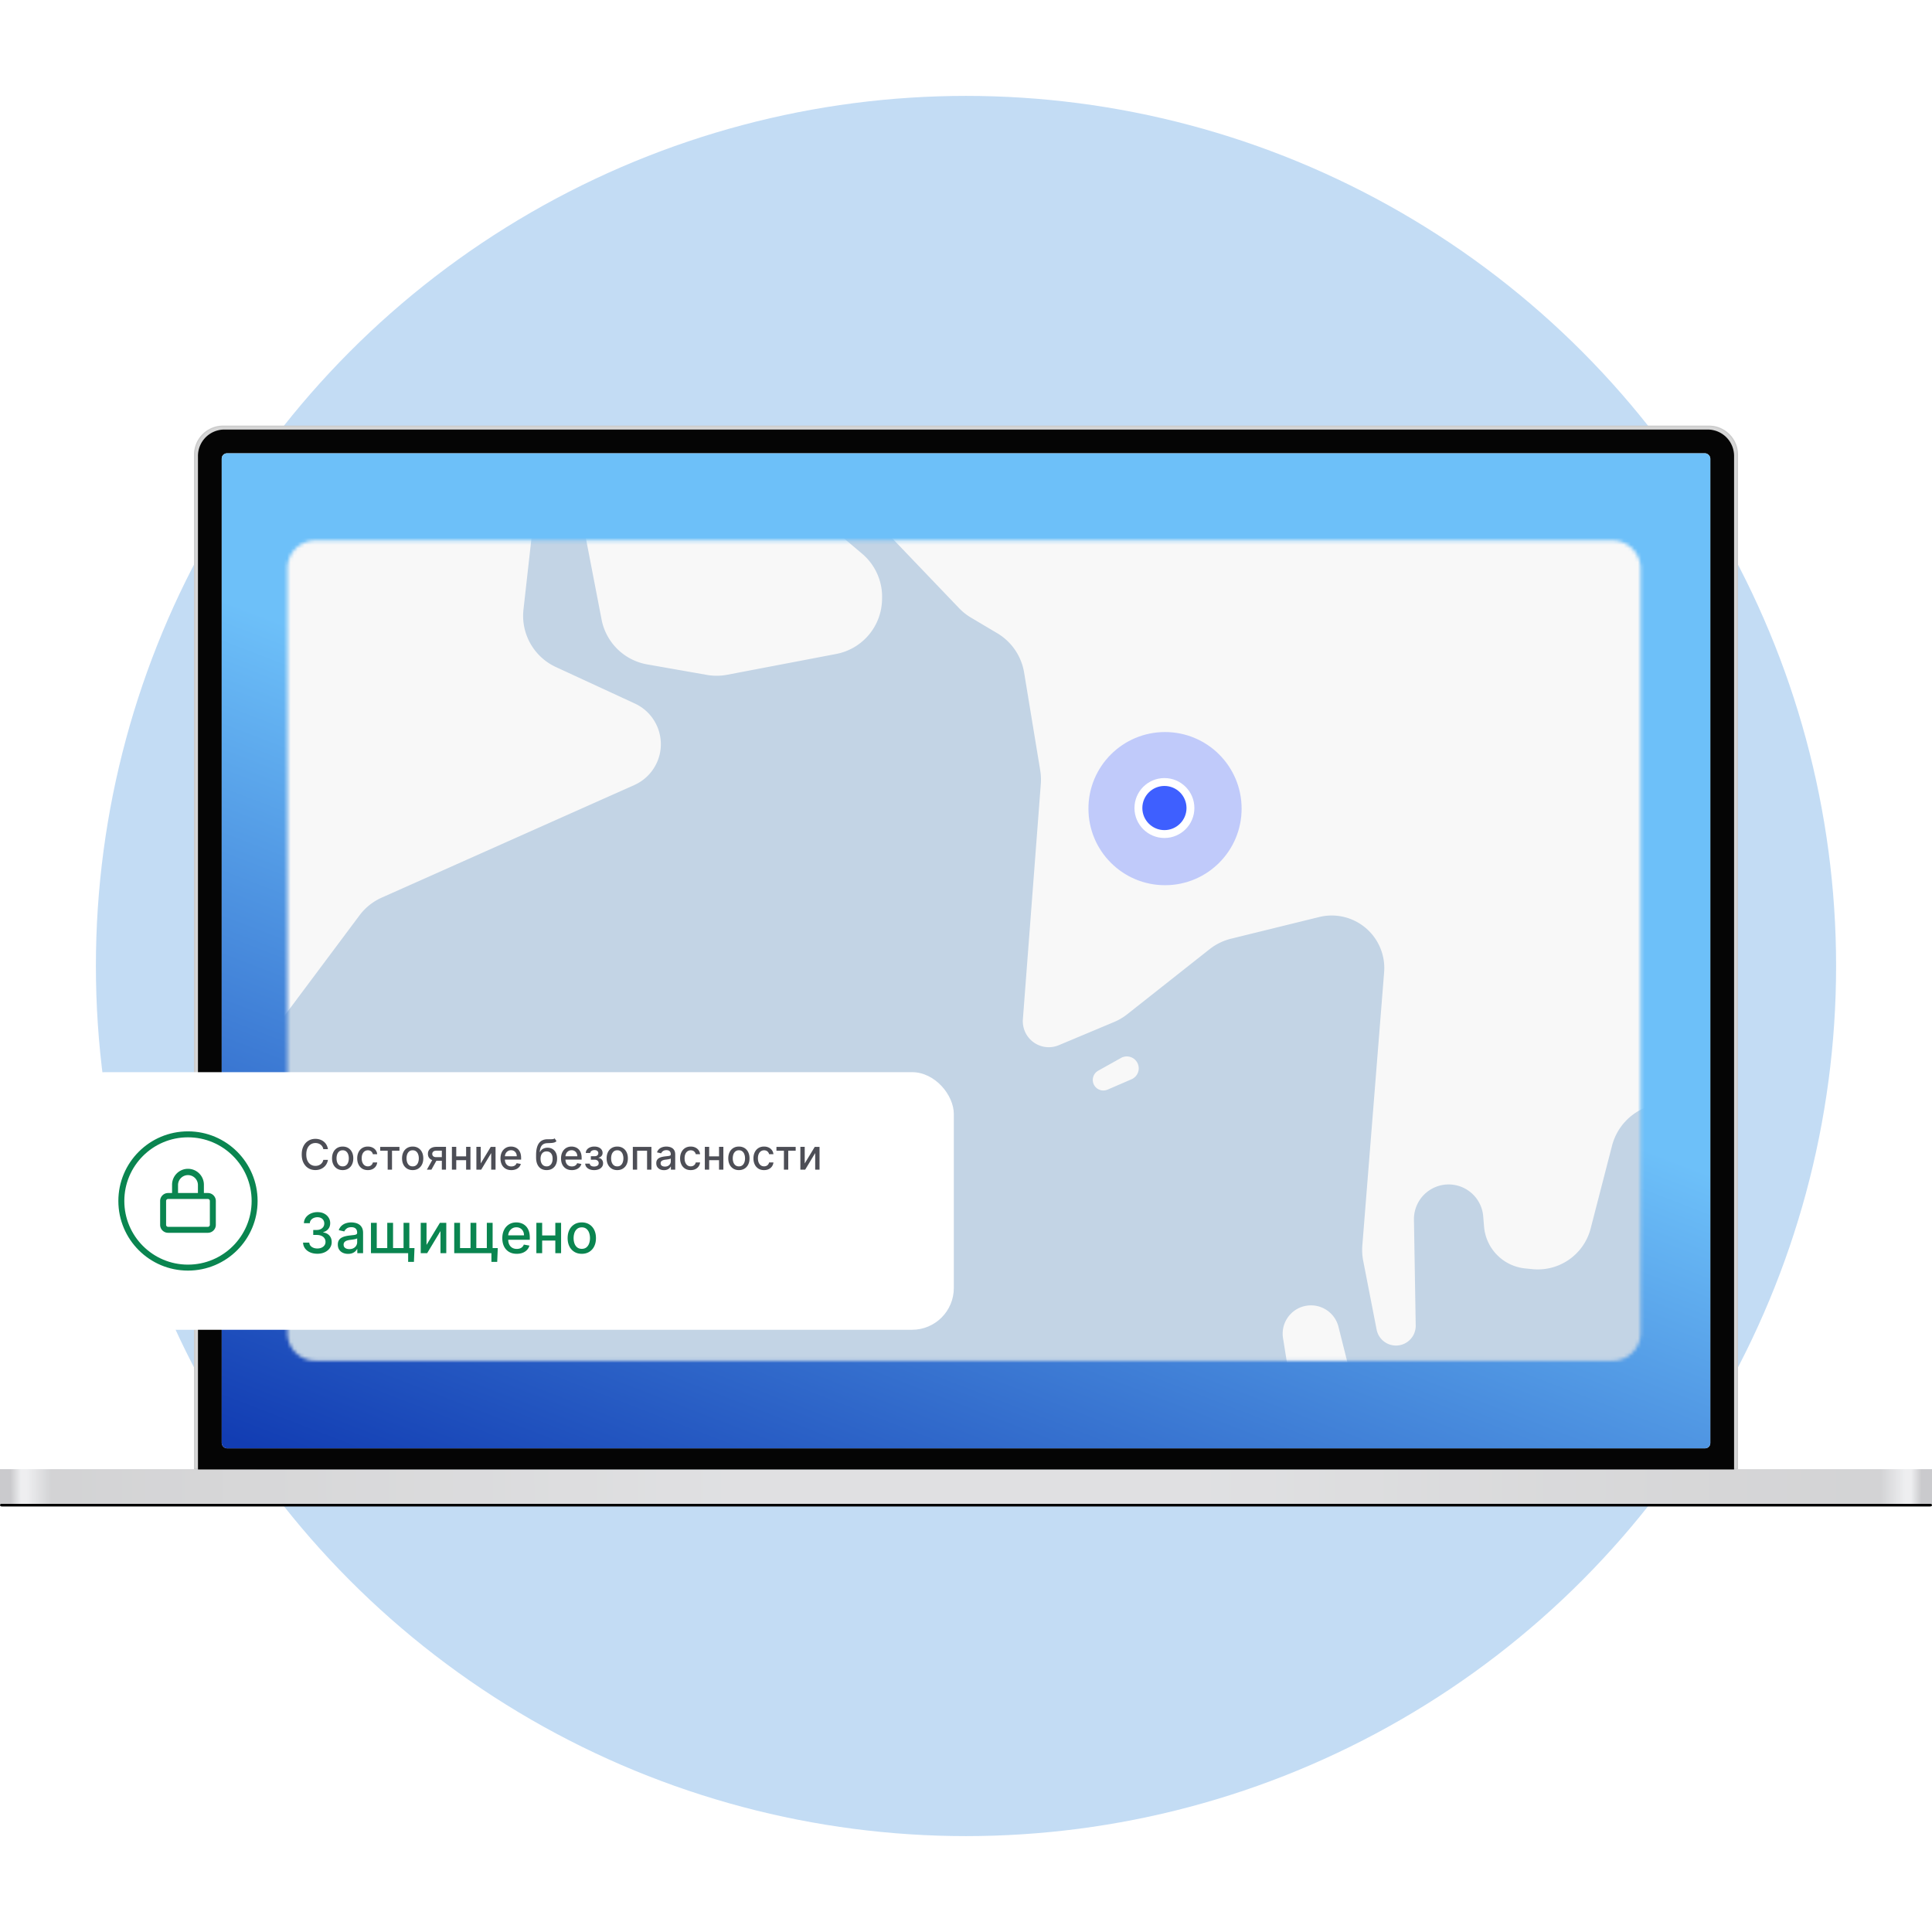 <svg xmlns="http://www.w3.org/2000/svg" width="555" height="555" fill="none" viewBox="0 0 555 555">
  <g clip-path="url(#a)">
    <circle cx="277.499" cy="277.5" r="249.952" fill="#C3DCF4"/>
    <g filter="url(#b)">
      <rect width="555.002" height=".758" y="431.983" fill="#000" rx=".379"/>
    </g>
    <g filter="url(#c)">
      <rect width="554.244" height=".379" x=".383" y="432.361" fill="#000" fill-opacity=".6" rx=".19"/>
    </g>
    <path fill="url(#d)" d="M0 422.126h555.002v9.857H0z"/>
    <path fill="#fff" fill-opacity=".6" d="M0 422.126h555.002v9.857H0z"/>
    <path fill="#D6D6D6" stroke="#CCC" stroke-width=".379" d="M55.92 130.6a8.15 8.15 0 0 1 8.15-8.151h426.867a8.151 8.151 0 0 1 8.151 8.151v291.338H55.92V130.6Z"/>
    <g filter="url(#e)">
      <path fill="#050505" d="M56.871 130.979a7.582 7.582 0 0 1 7.582-7.582h426.108a7.582 7.582 0 0 1 7.582 7.582v291.149H56.871V130.979Z"/>
    </g>
    <g clip-path="url(#f)">
      <path fill="#F6F6F6" d="M63.691 130.221h427.624v285.841H63.691z"/>
      <rect width="468.907" height="313.436" x="42.766" y="116.775" fill="url(#g)" rx="1.294"/>
    </g>
    <mask id="h" width="390" height="236" x="82" y="155" maskUnits="userSpaceOnUse" style="mask-type:alpha">
      <path fill="#BDCEDF" d="M82.574 163.277a7.987 7.987 0 0 1 7.987-7.987h372.723a7.987 7.987 0 0 1 7.987 7.987v219.64a7.987 7.987 0 0 1-7.987 7.987H90.561a7.987 7.987 0 0 1-7.987-7.987v-219.64Z"/>
    </mask>
    <g mask="url(#h)">
      <path fill="#C3D4E5" d="M-33.996-258.999h1400v984.51h-1400z"/>
      <path fill="#F8F8F8" d="m-463.579-607.82 12.175-40.662a16.21 16.21 0 0 1 9.959-10.572l65.227-23.852a16.163 16.163 0 0 0 2.106-.946l52.671-28.308c9.411-5.057 21.054.215 23.461 10.624l20.264 87.625a16.205 16.205 0 0 0 8.829 10.984l25.986 12.357a16.201 16.201 0 0 1 6.087 5.021l19.359 26.27c3.748 5.086 10.848 6.295 16.069 2.737a11.744 11.744 0 0 0 4.345-13.925l-.568-1.476c-2.935-7.621 1.385-16.104 9.274-18.213l7.389-1.975c7.981-2.134 16.29 2.077 19.287 9.776l9.332 23.966a16.202 16.202 0 0 0 3.451 5.385l7.163 7.407c5.84 6.04 6.096 15.541.59 21.887l-13.372 15.409c-6.138 7.074-5.019 17.863 2.44 23.528l31.633 24.021c6.562 4.983 8.34 14.097 4.133 21.182l-.825 1.389a16.205 16.205 0 0 1-13.35 7.92l-88.146 3.179c-10.766.388-18.163 10.977-14.824 21.219l17.604 53.986c3.957 12.135 19.739 15.145 27.884 5.319l18.619-22.462a16.207 16.207 0 0 1 15.397-5.598l12.486 2.288a16.206 16.206 0 0 1 13.284 16.153l-1.265 96.292c-.123 9.359-8.126 16.669-17.458 15.945l-83.691-6.492a16.203 16.203 0 0 0-12.351 4.347l-17.622 16.56a16.208 16.208 0 0 1-11.943 4.374l-27.302-1.425a16.204 16.204 0 0 0-12.369 4.791l-9.501 9.61c-10.573 10.695-28.746 2.472-27.691-12.53l.498-7.075a16.206 16.206 0 0 0-11.517-16.662l-35.91-10.753c-8.62-2.581-17.692 2.354-20.208 10.994l-7.515 25.807c-2.548 8.75 2.617 17.88 11.43 20.202l12.262 3.231c7.364 1.94 10.366 10.763 5.713 16.792a10.64 10.64 0 0 0 1.161 14.279l1.601 1.495a13.05 13.05 0 0 1 3.401 13.87l-1.891 5.371a16.204 16.204 0 0 0 1.729 14.26l10.285 15.707a16.207 16.207 0 0 0 8.733 6.592l46.507 14.506a16.204 16.204 0 0 1 10.009 8.945l40.073 91.1c.355.808.776 1.586 1.258 2.325l38.587 59.194a16.206 16.206 0 0 1-2.939 21.077l-38.628 33.604a16.207 16.207 0 0 1-7.348 3.641l-59.08 12.244a16.205 16.205 0 0 0-6.679 3.091l-28.488 22.222a16.19 16.19 0 0 1-5.044 2.662l-87.301 27.843a16.205 16.205 0 0 0-10.987 12.364l-11.58 59.915c-1.457 7.537-8.914 12.33-16.376 10.525a13.457 13.457 0 0 1-10.261-13.965l4.746-71.86a16.207 16.207 0 0 1 3.082-8.489l82.567-113.08a16.206 16.206 0 0 0 2.919-12.08l-17.468-110.772a16.206 16.206 0 0 1 11.035-17.948l23.686-7.637c9.07-2.924 13.671-13.006 9.937-21.774l-18.342-43.067a16.188 16.188 0 0 0-1.825-3.21l-42.352-57.964a16.206 16.206 0 0 1-3.109-10.157l3.178-86.346c.214-5.821-7.749-7.687-10.143-2.376-2.526 5.604-10.966 3.149-10.092-2.936l8.7-60.529a13.948 13.948 0 0 1 3.546-7.464l47.935-52.048a16.197 16.197 0 0 0 2.988-4.625l19.479-45.707a16.196 16.196 0 0 0 1.297-6.355l-.009-82.464c-.001-9.074-7.451-16.379-16.523-16.201l-65.916 1.29a7.6 7.6 0 0 1-7.671-6.512 7.6 7.6 0 0 1 6.668-8.639l5.226-.591a12.701 12.701 0 0 0 10.74-8.977Z"/>
      <path fill="#F8F8F8" d="m-307.326-138.602-38.448-42.987a6.836 6.836 0 1 0-10.164 9.143l38.689 42.77a6.673 6.673 0 0 0 9.923-8.926Zm222.754-291.606-14.897-28.444c-6.099-11.645 3.473-25.323 16.503-23.582l17.443 2.332a16.205 16.205 0 0 1 13.507 11.87l14.674 54.783c1.04 3.883.6 8.013-1.233 11.589l-23.737 46.285c-4.264 8.316-14.66 11.311-22.695 6.539l-16.617-9.869c-7.981-4.74-10.358-15.203-5.207-22.926l21.385-32.066a16.207 16.207 0 0 0 .874-16.511Zm-15.262-69.553 3.227-2.815c6.203-5.412 6.32-15.014.252-20.576-5.592-5.126-14.272-4.779-19.437.778l-2.915 3.136c-5.28 5.68-4.739 14.62 1.187 19.622a13.579 13.579 0 0 0 17.686-.145Zm15.091-79.238.368-.843c2.995-6.86.9-14.879-5.066-19.4l-5.678-4.301a16.2 16.2 0 0 0-11.947-3.144l-3.165.426c-8.864 1.192-15.087 9.34-13.903 18.206l.998 7.47c1.373 10.284 11.922 16.646 21.659 13.064l7.477-2.751a16.209 16.209 0 0 0 9.257-8.727Zm31.54 17.045-.301-15.079c-.095-4.736 4.21-8.348 8.858-7.431a7.424 7.424 0 0 1 5.79 5.589l3.442 14.684c1.331 5.679-3 11.108-8.834 11.071a9.014 9.014 0 0 1-8.955-8.834Zm130.11 44.326-121.534 21.297a16.206 16.206 0 0 1-16.808-7.818l-8.141-14.005a11.265 11.265 0 0 1 15.49-15.345l2.658 1.579a14.356 14.356 0 0 0 8.135 1.99l12.635-.709a16.207 16.207 0 0 0 15.026-13.224l2.641-14.233a16.206 16.206 0 0 1 14.453-13.182l30.21-2.774a16.211 16.211 0 0 1 9.758 2.204l40.955 24.324c12.93 7.679 9.335 27.3-5.478 29.896Zm-44.043 90.671-13.247-41.167c-3.238-10.062 3.869-20.481 14.419-21.138l78.102-4.87a16.209 16.209 0 0 1 8.184 1.644l66.19 32.688a16.207 16.207 0 0 1 8.392 19.037l-6.839 23.625a16.21 16.21 0 0 1-5.438 8.143l-43.508 34.84a16.185 16.185 0 0 0-3.353 3.659L100.693-317.9a16.202 16.202 0 0 1-11.29 7.066L-23.47-295.415c-9.475 1.294-18.005-5.856-18.386-15.412l-.571-14.337a16.209 16.209 0 0 1 2.259-8.921l18.997-31.986a16.193 16.193 0 0 1 3.332-3.982l45.878-39.683a16.206 16.206 0 0 0 4.825-17.221Zm45.799 169.623-13.619-6.499a11.206 11.206 0 0 1-5.985-13.06c2.128-7.809 11.58-10.855 17.868-5.757l3.376 2.737c.528.428 1.088.818 1.673 1.165l6.168 3.664c6.437 3.823 6.6 13.084.302 17.132a10.072 10.072 0 0 1-9.783.618Zm23.198 223.456-3.859-21.204A16.206 16.206 0 0 0 82.9-68.365l-10.325-.536a9.221 9.221 0 0 0-9.665 8.419 9.22 9.22 0 0 1-9.362 8.43l-29.208-.553a16.206 16.206 0 0 1-14.114-8.811l-2.29-4.47a16.206 16.206 0 0 1-.44-13.854l2.887-6.642a16.206 16.206 0 0 1 11.219-9.329l4.132-.953a16.205 16.205 0 0 1 7.713.105l11.468 2.975c6.924 1.797 13.922-2.648 15.24-9.68a12.35 12.35 0 0 1 10.574-9.976l42.294-5.403a16.01 16.01 0 0 0 11.738-7.706l3.558-5.991a5.497 5.497 0 0 1 10.081 1.561l2.221 9.543a16.202 16.202 0 0 0 3.878 7.321l8.702 9.424a16.206 16.206 0 0 0 9.95 5.093l10.254 1.247a16.21 16.21 0 0 0 13.395-4.606l4.055-4.04a16.198 16.198 0 0 1 11.12-4.722l9-.177a6.409 6.409 0 0 0 5.952-8.448l-4.169-12.427a9.75 9.75 0 0 1 1.661-9.231c4.086-5.054 2.176-12.616-3.82-15.122a9.746 9.746 0 0 0-11.661 3.289l-20.324 28.161a13.934 13.934 0 0 1-17.658 4.244l-.58-.298a12.952 12.952 0 0 1-7.003-12.532l.415-5.32a7.554 7.554 0 0 0-6.853-8.11 7.554 7.554 0 0 1-6.797-6.429l-1.19-8.132a16.205 16.205 0 0 1 7.812-16.312l67.771-39.905a16.208 16.208 0 0 1 7.188-2.208l35.508-2.272a16.21 16.21 0 0 1 15.009 7.966l28.284 48.158a7.617 7.617 0 0 1-8.203 11.298l-15.955-3.506c-4.558-1.002-8.853 2.522-8.762 7.188a7.216 7.216 0 0 0 5.699 6.913l16.543 3.554a13.32 13.32 0 0 0 14.25-6.222 13.326 13.326 0 0 1 6.701-5.642l6.081-2.321a16.203 16.203 0 0 1 12.303.304l34.9 15.343a16.211 16.211 0 0 0 9.624 1.071l10.826-2.111a16.206 16.206 0 0 0 12.746-12.516l1.719-8.037a12.729 12.729 0 0 1 21.652-6.13l9.732 10.188a16.205 16.205 0 0 0 19.678 2.923l78.806-44.435a16.206 16.206 0 0 1 12.818-1.344l20.317 6.384a16.208 16.208 0 0 1 9.275 7.531l15.59 27.788a16.201 16.201 0 0 1 1.716 11.309l-1.529 7.172c-1.937 9.088 4.148 17.941 13.327 19.388l28.716 4.526a16.205 16.205 0 0 1 11.157 7.32l14.066 22.148a16.207 16.207 0 0 0 15.727 7.388l42.868-5.457c4.72-.601 9.466.903 12.978 4.112l59.513 54.384a16.206 16.206 0 0 0 11.958 4.21l31.165-1.977a16.204 16.204 0 0 1 12.498 4.727l17.277 17.317A16.209 16.209 0 0 0 861.943.91l29.52 16.279c11.3 6.231 11.139 22.528-.283 28.534l-13.973 7.349a16.204 16.204 0 0 0-8.543 16.315l1.192 9.728a16.206 16.206 0 0 1-5.201 13.98l-17.55 15.908a16.207 16.207 0 0 1-12.918 4.07l-24.026-3.038c-8.285-1.048-16.01 4.371-17.843 12.518l-14.802 65.753a12.047 12.047 0 0 1-12.359 9.386 12.046 12.046 0 0 1-11.44-11.944l-.222-30.521a16.206 16.206 0 0 1 5.246-12.056l10.645-9.772a15.84 15.84 0 0 0 3.245-19.161 15.84 15.84 0 0 0-17.094-8.037l-13.346 2.695a16.21 16.21 0 0 1-14.004-3.8l-5.046-4.508a16.208 16.208 0 0 0-16.615-3.04l-25.549 9.828c-7.991 3.074-12.212 11.833-9.638 19.998l10.237 32.475c.836 2.656.975 5.482.403 8.206l-5.501 26.164a16.203 16.203 0 0 1-4.686 8.404l-19.141 18.219a16.193 16.193 0 0 1-6.161 3.672l-26.663 8.672a6.832 6.832 0 0 1-4.07.048 6.827 6.827 0 0 0-8.64 5.135l-4.765 22.657a8.445 8.445 0 0 1-16.703-2.03l.505-14.542a15.708 15.708 0 0 0-12.194-15.855c-9.285-2.124-18.309 4.44-19.147 13.928L551.855 276a16.182 16.182 0 0 1-.773 3.713l-9.424 28.179a16.208 16.208 0 0 1-12.524 10.815l-19.033 3.394a16.207 16.207 0 0 1-6.238-.107l-21.7-4.646c-8.494-1.819-16.911 3.383-19.083 11.794l-6.14 23.77a15.67 15.67 0 0 1-16.749 11.672l-2.074-.209a13.166 13.166 0 0 1-11.796-12.017l-.246-2.984a9.966 9.966 0 0 0-19.895.985l.507 30.414a5.668 5.668 0 0 1-11.23 1.179l-3.854-19.772a16.195 16.195 0 0 1-.249-4.389l6.26-78.492a15.102 15.102 0 0 0-18.661-15.866l-25.307 6.224a16.212 16.212 0 0 0-6.175 3.019l-23.661 18.69a16.19 16.19 0 0 1-3.779 2.228l-15.866 6.653a7.46 7.46 0 0 1-10.324-7.447l5.15-67.616a16.216 16.216 0 0 0-.168-3.862l-4.626-28.112a16.208 16.208 0 0 0-7.715-11.303l-7.55-4.484a16.242 16.242 0 0 1-3.433-2.729l-33.891-35.414c-3.696-3.863-10.188-.865-9.646 4.453a5.617 5.617 0 0 0 1.962 3.719l13.732 11.609a16.206 16.206 0 0 1 5.736 12.871l-.016.507a16.205 16.205 0 0 1-13.161 15.424l-31.303 5.972a16.207 16.207 0 0 1-5.843.042l-17.149-3.015a16.205 16.205 0 0 1-13.106-12.889l-9.15-47.395a4.218 4.218 0 0 0-8.33.329l-4.958 44.192a16.206 16.206 0 0 0 9.307 16.518l22.689 10.484c6.922 3.198 9.556 11.683 5.663 18.239a12.87 12.87 0 0 1-5.822 5.18l-72.556 32.336a16.199 16.199 0 0 0-6.384 5.101l-48.35 64.696a16.205 16.205 0 0 1-8.587 5.897l-90.128 25.392a16.205 16.205 0 0 1-12.67-1.665l-14.346-8.52a16.205 16.205 0 0 1-7.901-14.912l3.854-63.701a16.201 16.201 0 0 1 2.242-7.296l46.66-78.566a16.205 16.205 0 0 0 1.865-4.663l6.31-27.6c.951-4.156.225-8.52-2.02-12.145l-10.093-16.296a16.206 16.206 0 0 0-5.03-5.109L-96.957 78.69a16.204 16.204 0 0 1-7.184-16.611l7.95-42.655a16.206 16.206 0 0 1 5.74-9.633l61.337-49.599a16.205 16.205 0 0 1 10.758-3.595l50.716 1.777c1.906.067 3.786.47 5.552 1.19L74.46-25.534a16.206 16.206 0 0 1 9.95 12.907l2.904 22.214a16.205 16.205 0 0 0 7.793 11.834l24.214 14.38c.745.443 1.453.944 2.117 1.5l30.469 25.463a16.205 16.205 0 0 0 7.179 3.45l12.037 2.434c6.8 1.376 13.312-3.386 14.063-10.282a11.793 11.793 0 0 0-7.779-12.391l-12.516-4.443a14.644 14.644 0 0 1-9.553-16.177c1.367-8.316 9.453-13.765 17.674-11.911l17.547 3.958a16.2 16.2 0 0 1 6.374 3.01l10.699 8.308c6.843 5.315 16.656 4.307 22.276-2.288l.561-.66c5.65-6.63 5.048-16.54-1.362-22.437l-20.874-19.204c-8.375-7.705-21.876-4.604-26.049 5.984l-1.291 3.274a13.52 13.52 0 0 1-16.305 8.04 13.52 13.52 0 0 0-11.318 1.808l-7.867 5.339A10.877 10.877 0 0 1 128.47-1.463l4.268-44.475a6.361 6.361 0 0 0-4.535-6.71c-3.773-1.113-7.641 1.43-8.115 5.335l-.714 5.877a11.437 11.437 0 0 0-.058 2.125l1.463 22.005c.41 6.171-4.823 11.232-10.978 10.615-5.502-.551-9.513-5.464-8.952-10.966l1.19-11.677a16.25 16.25 0 0 0-.178-4.544Z"/>
      <path fill="#F8F8F8" d="m85.49-162.932.985-24.787a7.336 7.336 0 0 1 7.125-7.042c4.571-.129 8.145 3.911 7.46 8.432l-2.544 16.798a16.207 16.207 0 0 0 .491 7.052l2.119 7.117c3.499 11.748-6.808 22.978-18.813 20.496l-9.605-1.986a5.467 5.467 0 0 1-1.295-10.265l5.526-2.702a15.273 15.273 0 0 0 8.55-13.113Zm-23.191 3.351 7.545-1.132a7.308 7.308 0 0 0 6.153-8.239c-.61-4.361-4.91-7.196-9.159-6.038l-7.361 2.007a6.86 6.86 0 0 0 2.822 13.402Zm197.544-173.512.025-.817c.283-9.095 7.997-16.175 17.084-15.678l22.107 1.21a8.595 8.595 0 0 1 4.968 15.237l-15.701 12.828a16.204 16.204 0 0 1-8.094 3.511l-2.031.274c-9.923 1.334-18.669-6.558-18.358-16.565Zm154.051 104.434 6.429.186a6.072 6.072 0 1 0 .232-12.14l-11.646-.107a16.209 16.209 0 0 0-6.331 1.224l-21.134 8.721a16.206 16.206 0 0 0-7.752 6.705l-10.071 16.958a16.196 16.196 0 0 0-2.17 6.458l-1.521 13.48a7.255 7.255 0 0 0 14.275 2.462l3.132-13.425a16.205 16.205 0 0 1 5.47-8.82l22.91-18.897a12.293 12.293 0 0 1 8.177-2.805Zm94.886-14.322-11.365-19.029a5.871 5.871 0 0 1 8.931-7.41l16.603 14.685c4.294 3.798 4.171 10.538-.26 14.176-4.402 3.615-10.988 2.467-13.909-2.422Zm29.818 20.252-.174-3.344a8.081 8.081 0 0 0-15.491-2.783l-1.327 3.073c-2.502 5.794 1.68 12.273 7.99 12.379 5.135.086 9.269-4.196 9.002-9.325Zm150.285 402.06a3.827 3.827 0 0 1 7.519 1.245l-.798 11.013-2.487 15.875a5.625 5.625 0 0 1-2.06 3.534c-4.232 3.359-10.304-.602-8.936-5.829l6.762-25.838ZM661.751 288.18l4.46-30.043a6.59 6.59 0 0 1 7.479-5.552c4.814.71 8.71-3.864 7.244-8.504l-1.606-5.084a9.576 9.576 0 0 0-18.377.39l-8.241 30.543a16.207 16.207 0 0 1-14.463 11.94l-26.286 1.926a15.648 15.648 0 0 0-5.952 1.658l-6.828 3.471c-4.453 2.263-6.034 7.839-3.432 12.103a8.569 8.569 0 0 0 10.284 3.573l9.767-3.608a16.212 16.212 0 0 1 7.038-.941l21.46 1.891c8.543.753 16.194-5.28 17.453-13.763Zm-142.48 116.072-6.037-29.204a7.003 7.003 0 0 0-6.353-5.567c-4.129-.299-7.615 3.03-7.506 7.169l.675 25.758a16.19 16.19 0 0 1-.877 5.699l-3.321 9.65a8.83 8.83 0 0 0 15.941 7.383l5.542-9.332a16.202 16.202 0 0 0 1.936-11.556Zm-59.954 19.614-1.812-5.575a16.207 16.207 0 0 0-12.648-10.962l-3.792-.656a16.201 16.201 0 0 0-11.246 2.16l-5.323 3.269c-6.936 4.26-9.635 13.004-6.308 20.433l4.722 10.543a16.206 16.206 0 0 0 18.525 9.145l.826-.196a16.198 16.198 0 0 0 9.366-6.23l5.378-7.384a16.205 16.205 0 0 0 2.312-14.547Zm-65.495-5.612-9.322-37.113a8.138 8.138 0 0 0-8.316-6.144c-4.831.252-8.376 4.637-7.611 9.413l6.423 40.106a8.88 8.88 0 0 0 15.328 4.579l1.061-1.164a10.55 10.55 0 0 0 2.437-9.677Zm-75.649-105.239 6.893-2.985a3.418 3.418 0 1 0-3.026-6.121l-6.557 3.662a3.04 3.04 0 0 0 2.69 5.444Zm116.15 164.965-27.894-25.494a4.768 4.768 0 1 0-6.411 7.058l28.05 25.322c2.18 1.968 5.616 1.447 7.116-1.078a4.65 4.65 0 0 0-.861-5.808Zm141.487 66.768-48.853-52.254a6.924 6.924 0 0 0-11.618 6.939l11.296 33.515a16.202 16.202 0 0 0 7.082 8.757l8.841 5.251a16.226 16.226 0 0 1 4.068 3.433l9.863 11.593c6.187 7.273 17.85 5.575 21.708-3.16a12.95 12.95 0 0 0-2.387-14.074ZM521.976 655.79l8.172-87.554a5.51 5.51 0 0 0-10.223-3.325l-5.258 8.853a13.024 13.024 0 0 1-23.721-10.22l2.288-8.028a16.208 16.208 0 0 0-1.487-12.435l-1.016-1.792a16.206 16.206 0 0 0-16.715-8l-42.146 6.896a16.196 16.196 0 0 1-5.416-.031l-51.537-9.039a16.207 16.207 0 0 0-16.734 7.687l-30.292 51.005a16.205 16.205 0 0 0 .635 17.536l.708 1.017a16.208 16.208 0 0 0 9.98 6.602l61.04 12.774a16.206 16.206 0 0 1 12.744 13.719l7.466 55.956a16.204 16.204 0 0 0 7.788 11.791l14.303 8.495a16.206 16.206 0 0 0 15.021.801l17.952-8.218a16.223 16.223 0 0 0 5.311-3.907l37.058-41.26a16.212 16.212 0 0 0 4.079-9.323Zm-101.46 67.08-3.089-2.509c-8.233-6.688-20.009 1.832-16.232 11.744.367.964.876 1.868 1.51 2.682l2.446 3.14a10.826 10.826 0 0 0 10.832 3.926c8.875-1.922 11.582-13.258 4.533-18.983Zm114.838 62.572 6.143-6.39c7.589-7.896 20.933-3.81 22.799 6.982a13.361 13.361 0 0 1-6.969 14.114l-19.368 10.14a6.485 6.485 0 0 1-9.285-7.376l2.679-10.314a16.212 16.212 0 0 1 4.001-7.156Zm-20.415 28.381-31.403 17.997c-5.952 3.412-13.539 1.445-17.084-4.428-4.718-7.817.165-17.902 9.223-19.048l35.909-4.542a5.388 5.388 0 0 1 3.355 10.021ZM87.727 320.239l7.231.147c8.134.166 14.577 6.921 14.359 15.054a14.663 14.663 0 0 1-7.395 12.344l-29.704 16.935a8.345 8.345 0 0 1-11.595-10.982l12.28-24.547a16.204 16.204 0 0 1 14.824-8.951Z"/>
    </g>
    <circle cx="334.673" cy="232.292" r="22" fill="#3E5FFF" opacity=".3"/>
    <circle cx="334.501" cy="232.12" r="7.474" fill="#3E5FFF" stroke="#fff" stroke-width="2.263"/>
    <g filter="url(#i)">
      <rect width="256" height="74" x="18" y="300" fill="#fff" rx="12"/>
      <path fill="#0A8550" d="M49.43 334.714v-2.285a4.572 4.572 0 1 1 9.142 0v2.285h1.143A2.288 2.288 0 0 1 62.001 337v6.857a2.288 2.288 0 0 1-2.286 2.286H48.286a2.287 2.287 0 0 1-2.285-2.286V337a2.287 2.287 0 0 1 2.285-2.286h1.143Zm1.714 0h5.714v-2.285a2.857 2.857 0 1 0-5.714 0v2.285Zm-3.429 9.143c0 .315.256.572.571.572h11.429a.573.573 0 0 0 .571-.572V337a.573.573 0 0 0-.571-.571H48.286a.572.572 0 0 0-.571.571v6.857Z"/>
      <circle cx="54" cy="337" r="19.143" stroke="#0A8550" stroke-width="1.714"/>
      <path fill="#4D4E56" d="M94.207 322.111h-1.33a2.033 2.033 0 0 0-.796-1.3 2.223 2.223 0 0 0-.678-.341 2.635 2.635 0 0 0-.788-.115c-.503 0-.953.127-1.35.379-.396.253-.708.624-.938 1.113-.228.488-.341 1.085-.341 1.789 0 .711.113 1.31.34 1.799.23.488.545.858.943 1.108.397.25.845.375 1.342.375.275 0 .537-.037.784-.111.25-.077.476-.189.677-.337a2.039 2.039 0 0 0 .805-1.282l1.33.004a3.549 3.549 0 0 1-.413 1.184 3.263 3.263 0 0 1-.78.929 3.515 3.515 0 0 1-1.082.601c-.406.142-.85.213-1.33.213-.755 0-1.429-.179-2.02-.537-.59-.36-1.056-.876-1.397-1.546-.338-.671-.507-1.471-.507-2.4 0-.931.17-1.731.51-2.399.342-.67.808-1.184 1.399-1.542.59-.361 1.262-.542 2.015-.542.463 0 .895.067 1.296.201.403.13.765.324 1.086.579.321.253.587.563.797.929.21.364.352.78.426 1.249Zm4.23 6.021c-.613 0-1.148-.141-1.606-.422a2.84 2.84 0 0 1-1.065-1.18c-.253-.506-.38-1.097-.38-1.773 0-.679.127-1.273.38-1.781a2.835 2.835 0 0 1 1.065-1.185c.458-.281.993-.422 1.607-.422s1.149.141 1.606.422c.458.281.813.676 1.066 1.185.253.508.379 1.102.379 1.781 0 .676-.126 1.267-.379 1.773a2.839 2.839 0 0 1-1.066 1.18c-.457.281-.992.422-1.606.422Zm.005-1.07c.398 0 .727-.105.989-.315.261-.21.454-.49.579-.839a3.34 3.34 0 0 0 .192-1.155c0-.418-.064-.801-.192-1.151a1.873 1.873 0 0 0-.58-.848c-.26-.213-.59-.319-.988-.319-.4 0-.733.106-.997.319a1.905 1.905 0 0 0-.584.848c-.125.35-.187.733-.187 1.151 0 .42.062.805.187 1.155.128.349.323.629.584.839.264.21.597.315.997.315Zm7.226 1.07c-.633 0-1.179-.143-1.636-.43a2.844 2.844 0 0 1-1.048-1.198c-.245-.508-.367-1.091-.367-1.747 0-.665.125-1.251.375-1.76.25-.511.602-.91 1.057-1.197.455-.287.99-.431 1.607-.431.497 0 .94.093 1.329.277.389.182.703.438.942.767.241.33.385.715.43 1.155h-1.24a1.477 1.477 0 0 0-.469-.792c-.241-.222-.565-.333-.971-.333-.355 0-.666.094-.933.281a1.799 1.799 0 0 0-.618.793c-.148.341-.222.744-.222 1.21 0 .478.073.889.217 1.236.145.347.35.615.614.805.267.191.581.286.942.286.241 0 .46-.044.656-.132.199-.091.365-.22.499-.388.136-.168.231-.369.285-.605h1.24a2.403 2.403 0 0 1-.413 1.133c-.23.333-.538.594-.925.785-.383.19-.834.285-1.351.285Zm3.556-5.578v-1.099h5.523v1.099h-2.135V328h-1.244v-5.446h-2.144Zm9.323 5.578c-.613 0-1.149-.141-1.606-.422a2.839 2.839 0 0 1-1.066-1.18c-.252-.506-.379-1.097-.379-1.773 0-.679.127-1.273.379-1.781a2.834 2.834 0 0 1 1.066-1.185c.457-.281.993-.422 1.606-.422.614 0 1.149.141 1.607.422.457.281.812.676 1.065 1.185.253.508.379 1.102.379 1.781 0 .676-.126 1.267-.379 1.773a2.843 2.843 0 0 1-1.065 1.18c-.458.281-.993.422-1.607.422Zm.004-1.07c.398 0 .728-.105.989-.315.261-.21.455-.49.58-.839a3.34 3.34 0 0 0 .191-1.155c0-.418-.063-.801-.191-1.151a1.88 1.88 0 0 0-.58-.848c-.261-.213-.591-.319-.989-.319-.4 0-.732.106-.997.319a1.9 1.9 0 0 0-.583.848c-.125.35-.188.733-.188 1.151 0 .42.063.805.188 1.155.127.349.322.629.583.839.265.21.597.315.997.315Zm8.373.938v-5.459h-1.568c-.372 0-.662.087-.869.26a.845.845 0 0 0-.312.682c0 .278.096.503.286.673.193.168.463.252.81.252h2.024v1.031h-2.024c-.483 0-.901-.08-1.253-.239-.35-.162-.62-.39-.81-.686-.187-.295-.281-.645-.281-1.048 0-.412.096-.767.29-1.065a1.9 1.9 0 0 1 .839-.699c.367-.165.8-.247 1.3-.247h2.765V328h-1.197Zm-4.295 0 1.845-3.307h1.304L123.933 328h-1.304Zm11.625-3.822v1.103h-3.546v-1.103h3.546Zm-3.188-2.723V328h-1.249v-6.545h1.249Zm4.078 0V328H133.9v-6.545h1.244Zm2.953 4.759 2.885-4.759h1.372V328h-1.248v-4.764L138.234 328h-1.385v-6.545h1.248v4.759Zm8.791 1.918c-.644 0-1.2-.138-1.666-.413a2.808 2.808 0 0 1-1.074-1.172c-.25-.506-.375-1.098-.375-1.777 0-.671.125-1.261.375-1.773a2.92 2.92 0 0 1 1.057-1.197c.455-.287.986-.431 1.594-.431.369 0 .727.061 1.074.184.346.122.658.313.933.575.276.261.493.601.652 1.018.159.415.239.919.239 1.513v.452h-5.203v-.955h3.954c0-.335-.068-.632-.204-.89a1.546 1.546 0 0 0-.576-.618 1.601 1.601 0 0 0-.86-.226c-.358 0-.671.088-.938.264a1.777 1.777 0 0 0-.614.682 1.968 1.968 0 0 0-.213.908v.745c0 .438.077.81.23 1.117.157.307.374.541.652.703.279.159.604.239.976.239.242 0 .462-.035.661-.103a1.37 1.37 0 0 0 .848-.831l1.206.218c-.097.355-.27.666-.52.933-.247.264-.558.47-.933.618a3.496 3.496 0 0 1-1.275.217Zm12.448-9.115.528.805a1.741 1.741 0 0 1-.669.384 3.812 3.812 0 0 1-.856.141c-.324.017-.695.032-1.112.046-.472.015-.86.117-1.164.307a1.82 1.82 0 0 0-.703.836c-.162.366-.267.826-.315 1.38h.081c.213-.406.508-.71.886-.912a2.705 2.705 0 0 1 1.283-.302c.528 0 .998.12 1.41.362a2.5 2.5 0 0 1 .972 1.061c.238.463.358 1.03.358 1.7 0 .679-.125 1.266-.375 1.76a2.717 2.717 0 0 1-1.048 1.147c-.449.267-.979.4-1.59.4-.611 0-1.143-.138-1.598-.413-.452-.279-.803-.691-1.053-1.236-.247-.546-.37-1.219-.37-2.02v-.648c0-1.497.267-2.623.801-3.379.534-.756 1.332-1.143 2.395-1.163.343-.009.65-.01.92-.005.27.003.506-.009.708-.038.204-.031.375-.102.511-.213Zm-2.31 8.045c.355 0 .661-.089.916-.268a1.73 1.73 0 0 0 .597-.771c.139-.333.209-.725.209-1.176 0-.444-.07-.82-.209-1.13a1.564 1.564 0 0 0-.597-.707c-.258-.165-.568-.247-.929-.247-.267 0-.505.047-.715.14a1.454 1.454 0 0 0-.542.405 1.975 1.975 0 0 0-.345.656c-.079.256-.122.55-.128.883 0 .676.155 1.214.465 1.615.312.4.739.6 1.278.6Zm7.253 1.07c-.645 0-1.2-.138-1.666-.413a2.808 2.808 0 0 1-1.074-1.172c-.25-.506-.375-1.098-.375-1.777 0-.671.125-1.261.375-1.773.253-.511.605-.91 1.057-1.197.454-.287.986-.431 1.594-.431.369 0 .727.061 1.073.184.347.122.658.313.934.575.275.261.493.601.652 1.018.159.415.238.919.238 1.513v.452h-5.203v-.955h3.955a1.87 1.87 0 0 0-.205-.89 1.537 1.537 0 0 0-.575-.618 1.603 1.603 0 0 0-.861-.226c-.358 0-.67.088-.937.264a1.769 1.769 0 0 0-.614.682 1.968 1.968 0 0 0-.213.908v.745c0 .438.077.81.23 1.117.156.307.374.541.652.703.278.159.604.239.976.239.241 0 .462-.035.66-.103a1.356 1.356 0 0 0 .848-.831l1.206.218a2.176 2.176 0 0 1-.519.933c-.248.264-.559.47-.934.618a3.49 3.49 0 0 1-1.274.217Zm3.834-1.862h1.304a.757.757 0 0 0 .362.618c.228.145.522.217.883.217.366 0 .679-.078.937-.234.259-.159.388-.405.388-.737a.91.91 0 0 0-.149-.52.953.953 0 0 0-.414-.35 1.472 1.472 0 0 0-.626-.123h-1.065v-1.002h1.065c.361 0 .631-.082.81-.247a.805.805 0 0 0 .268-.618.798.798 0 0 0-.29-.643c-.19-.165-.456-.247-.797-.247-.346 0-.635.078-.865.234-.23.153-.35.352-.362.596h-1.287c.009-.366.12-.687.333-.963.216-.278.505-.494.869-.647a3.142 3.142 0 0 1 1.248-.235c.486 0 .907.078 1.262.235.355.156.629.372.822.647.196.276.294.593.294.951 0 .36-.108.656-.324.886a1.799 1.799 0 0 1-.835.49v.068c.253.017.478.094.674.23.196.137.349.317.46.542.111.224.166.478.166.762 0 .401-.111.748-.332 1.04a2.096 2.096 0 0 1-.912.678 3.52 3.52 0 0 1-1.326.234c-.483 0-.916-.075-1.299-.226a2.181 2.181 0 0 1-.908-.647 1.64 1.64 0 0 1-.354-.989Zm9.204 1.862c-.614 0-1.149-.141-1.607-.422a2.843 2.843 0 0 1-1.065-1.18c-.253-.506-.379-1.097-.379-1.773 0-.679.126-1.273.379-1.781a2.839 2.839 0 0 1 1.065-1.185c.458-.281.993-.422 1.607-.422.613 0 1.149.141 1.606.422.458.281.813.676 1.066 1.185.252.508.379 1.102.379 1.781 0 .676-.127 1.267-.379 1.773a2.839 2.839 0 0 1-1.066 1.18c-.457.281-.993.422-1.606.422Zm.004-1.07c.398 0 .727-.105.989-.315.261-.21.454-.49.579-.839a3.34 3.34 0 0 0 .192-1.155c0-.418-.064-.801-.192-1.151a1.877 1.877 0 0 0-.579-.848c-.262-.213-.591-.319-.989-.319-.401 0-.733.106-.997.319a1.91 1.91 0 0 0-.584.848c-.125.35-.187.733-.187 1.151 0 .42.062.805.187 1.155.128.349.323.629.584.839.264.21.596.315.997.315Zm4.469.938v-6.545h5.34V328h-1.249v-5.446h-2.851V328h-1.24Zm8.948.145c-.415 0-.79-.077-1.125-.23a1.892 1.892 0 0 1-.797-.678c-.193-.295-.29-.657-.29-1.086 0-.37.071-.674.213-.912.142-.239.334-.428.576-.567.241-.139.511-.244.809-.315.299-.071.603-.125.912-.162l.955-.111c.244-.031.422-.081.532-.149.111-.069.167-.179.167-.333v-.03c0-.372-.105-.66-.316-.865-.207-.204-.517-.306-.929-.306-.429 0-.767.095-1.014.285-.244.188-.413.396-.507.626l-1.197-.272c.142-.398.349-.719.622-.963.275-.247.592-.426.95-.537a3.697 3.697 0 0 1 1.129-.171c.262 0 .539.032.831.094.296.06.571.171.827.332.258.162.47.394.635.695.165.298.247.686.247 1.163V328h-1.244v-.895h-.051a1.818 1.818 0 0 1-.371.486 1.977 1.977 0 0 1-.635.396 2.466 2.466 0 0 1-.929.158Zm.277-1.023c.352 0 .653-.069.903-.209.253-.139.445-.321.576-.545.133-.227.2-.47.2-.729v-.844a.654.654 0 0 1-.264.128c-.128.037-.274.07-.439.098l-.482.073-.392.051a3.125 3.125 0 0 0-.677.158c-.202.073-.364.18-.486.319-.119.137-.179.318-.179.546 0 .315.116.554.349.716.233.159.53.238.891.238Zm7.407 1.01c-.633 0-1.179-.143-1.636-.43a2.844 2.844 0 0 1-1.048-1.198c-.245-.508-.367-1.091-.367-1.747 0-.665.125-1.251.375-1.76.25-.511.602-.91 1.057-1.197.454-.287.99-.431 1.606-.431.498 0 .941.093 1.33.277.389.182.703.438.942.767.241.33.385.715.43 1.155h-1.24a1.477 1.477 0 0 0-.469-.792c-.241-.222-.565-.333-.971-.333-.355 0-.666.094-.933.281a1.799 1.799 0 0 0-.618.793c-.148.341-.222.744-.222 1.21 0 .478.072.889.217 1.236.145.347.35.615.614.805.267.191.581.286.942.286.241 0 .46-.044.656-.132.199-.091.365-.22.499-.388.136-.168.231-.369.285-.605h1.24a2.403 2.403 0 0 1-.413 1.133c-.23.333-.539.594-.925.785-.383.19-.834.285-1.351.285Zm8.488-3.954v1.103h-3.546v-1.103h3.546Zm-3.188-2.723V328h-1.248v-6.545h1.248Zm4.078 0V328h-1.244v-6.545h1.244Zm4.462 6.677c-.614 0-1.149-.141-1.606-.422a2.839 2.839 0 0 1-1.066-1.18c-.253-.506-.379-1.097-.379-1.773 0-.679.126-1.273.379-1.781a2.834 2.834 0 0 1 1.066-1.185c.457-.281.992-.422 1.606-.422.614 0 1.149.141 1.607.422.457.281.812.676 1.065 1.185.253.508.379 1.102.379 1.781 0 .676-.126 1.267-.379 1.773a2.843 2.843 0 0 1-1.065 1.18c-.458.281-.993.422-1.607.422Zm.004-1.07c.398 0 .728-.105.989-.315.261-.21.455-.49.58-.839.127-.35.191-.735.191-1.155 0-.418-.064-.801-.191-1.151a1.88 1.88 0 0 0-.58-.848c-.261-.213-.591-.319-.989-.319-.4 0-.733.106-.997.319a1.91 1.91 0 0 0-.584.848c-.125.35-.187.733-.187 1.151 0 .42.062.805.187 1.155.128.349.323.629.584.839.264.21.597.315.997.315Zm7.227 1.07c-.634 0-1.179-.143-1.637-.43a2.85 2.85 0 0 1-1.048-1.198c-.244-.508-.367-1.091-.367-1.747 0-.665.125-1.251.375-1.76.25-.511.603-.91 1.057-1.197.455-.287.99-.431 1.607-.431.497 0 .94.093 1.329.277.39.182.703.438.942.767.242.33.385.715.43 1.155h-1.24a1.481 1.481 0 0 0-.468-.792c-.242-.222-.566-.333-.972-.333-.355 0-.666.094-.933.281-.264.185-.47.449-.618.793-.148.341-.222.744-.222 1.21 0 .478.073.889.218 1.236.145.347.349.615.613.805.267.191.581.286.942.286.242 0 .46-.044.656-.132.199-.091.365-.22.499-.388.136-.168.231-.369.285-.605h1.24a2.403 2.403 0 0 1-.413 1.133c-.23.333-.538.594-.925.785-.383.19-.833.285-1.35.285Zm3.556-5.578v-1.099h5.522v1.099h-2.135V328h-1.244v-5.446h-2.143Zm8.119 3.66 2.885-4.759h1.372V328h-1.249v-4.764L231.304 328h-1.385v-6.545h1.249v4.759Z"/>
      <path fill="#0A8550" d="M91.17 352.159c-.78 0-1.477-.134-2.09-.403-.61-.269-1.093-.642-1.45-1.12a2.971 2.971 0 0 1-.567-1.67h1.784c.022.345.138.644.346.898.212.25.489.443.83.579.34.137.72.205 1.136.205.458 0 .864-.08 1.216-.239.356-.159.635-.381.835-.665.201-.288.301-.619.301-.994 0-.39-.1-.733-.3-1.028-.198-.3-.487-.535-.87-.705-.379-.17-.837-.256-1.375-.256h-.983v-1.431h.983c.432 0 .81-.078 1.136-.233.33-.156.587-.372.773-.648.186-.28.278-.608.278-.983 0-.36-.081-.672-.244-.938a1.636 1.636 0 0 0-.682-.63c-.291-.152-.636-.228-1.034-.228a2.69 2.69 0 0 0-1.062.211 1.958 1.958 0 0 0-.796.591 1.516 1.516 0 0 0-.33.914h-1.698a2.875 2.875 0 0 1 .557-1.659c.356-.477.825-.85 1.409-1.119a4.585 4.585 0 0 1 1.943-.403c.746 0 1.39.145 1.932.437.545.288.966.672 1.261 1.153a2.9 2.9 0 0 1 .443 1.58c.004.652-.178 1.205-.545 1.659-.364.455-.849.76-1.455.915v.091c.773.117 1.371.424 1.796.92.428.496.64 1.112.636 1.847a2.871 2.871 0 0 1-.534 1.721c-.356.508-.843.908-1.46 1.199-.618.288-1.324.432-2.12.432Zm8.824.034a3.557 3.557 0 0 1-1.5-.307 2.523 2.523 0 0 1-1.062-.903c-.258-.394-.386-.877-.386-1.449 0-.492.094-.898.283-1.216.19-.318.446-.57.768-.756a4.036 4.036 0 0 1 1.08-.42c.397-.095.802-.167 1.215-.216l1.273-.148c.326-.041.562-.108.71-.198.148-.091.222-.239.222-.444v-.039c0-.497-.141-.881-.421-1.154-.276-.273-.689-.409-1.238-.409-.572 0-1.023.127-1.353.381-.325.25-.55.528-.676.835l-1.597-.364c.19-.53.466-.958.83-1.284.368-.329.79-.568 1.267-.716a4.961 4.961 0 0 1 1.506-.227c.348 0 .718.042 1.108.125.394.08.761.227 1.102.443.345.216.627.525.847.926.219.398.329.915.329 1.552V352h-1.659v-1.193h-.068c-.11.22-.275.435-.494.648-.22.212-.502.388-.847.528s-.758.21-1.239.21Zm.37-1.363c.469 0 .871-.093 1.204-.279.337-.185.593-.428.767-.727.178-.303.267-.627.267-.972v-1.125c-.06.061-.178.118-.352.171-.17.049-.366.093-.585.13-.22.034-.434.067-.642.097l-.523.068c-.33.042-.63.112-.903.21a1.553 1.553 0 0 0-.648.427c-.16.181-.239.424-.239.727 0 .42.156.738.466.954.31.212.707.319 1.188.319Zm18.706-.296-.159 3.966h-1.665V352h-1.085v-1.466h2.909Zm-12.506-7.261h1.665v7.255h3.017v-7.255h1.665v7.255h3.017v-7.255h1.664V352h-11.028v-8.727Zm15.962 6.346 3.846-6.346h1.83V352h-1.665v-6.352l-3.83 6.352h-1.846v-8.727h1.665v6.346Zm20.465.915-.159 3.966h-1.664V352h-1.086v-1.466h2.909Zm-12.505-7.261h1.665v7.255h3.017v-7.255h1.664v7.255h3.017v-7.255h1.665V352h-11.028v-8.727Zm17.964 8.903c-.86 0-1.6-.184-2.221-.551a3.731 3.731 0 0 1-1.432-1.563c-.333-.674-.5-1.464-.5-2.369 0-.894.167-1.682.5-2.363a3.886 3.886 0 0 1 1.409-1.597c.606-.383 1.314-.574 2.125-.574a4.3 4.3 0 0 1 1.432.244c.462.163.877.419 1.244.767.368.349.657.802.869 1.358.213.553.319 1.226.319 2.017v.603h-6.938v-1.273h5.273c0-.447-.091-.843-.273-1.187a2.052 2.052 0 0 0-.767-.824c-.326-.201-.708-.302-1.148-.302-.477 0-.894.118-1.25.353a2.364 2.364 0 0 0-.818.909 2.626 2.626 0 0 0-.284 1.21v.994c0 .584.102 1.08.307 1.489.208.409.498.722.869.938.371.212.805.318 1.301.318a2.7 2.7 0 0 0 .881-.137c.265-.094.494-.234.688-.42a1.84 1.84 0 0 0 .443-.688l1.608.29c-.129.474-.36.888-.694 1.244a3.346 3.346 0 0 1-1.244.824c-.496.194-1.062.29-1.699.29Zm11.544-5.273v1.472h-4.727v-1.472h4.727Zm-4.25-3.63V352h-1.664v-8.727h1.664Zm5.438 0V352h-1.659v-8.727h1.659Zm5.949 8.903c-.818 0-1.533-.187-2.142-.562a3.794 3.794 0 0 1-1.421-1.574c-.337-.674-.506-1.462-.506-2.364 0-.905.169-1.697.506-2.375a3.784 3.784 0 0 1 1.421-1.579c.609-.375 1.324-.563 2.142-.563.818 0 1.532.188 2.142.563.61.375 1.083.901 1.42 1.579.337.678.506 1.47.506 2.375 0 .902-.169 1.69-.506 2.364a3.792 3.792 0 0 1-1.42 1.574c-.61.375-1.324.562-2.142.562Zm.005-1.426c.531 0 .97-.14 1.319-.42.348-.281.606-.654.772-1.12.171-.466.256-.979.256-1.54 0-.556-.085-1.068-.256-1.534a2.498 2.498 0 0 0-.772-1.13c-.349-.284-.788-.426-1.319-.426-.534 0-.977.142-1.329.426a2.541 2.541 0 0 0-.779 1.13c-.166.466-.25.978-.25 1.534 0 .561.084 1.074.25 1.54.171.466.43.839.779 1.12.352.28.795.42 1.329.42Z"/>
    </g>
  </g>
  <defs>
    <filter id="b" width="564.1" height="9.857" x="-4.549" y="427.434" color-interpolation-filters="sRGB" filterUnits="userSpaceOnUse">
      <feFlood flood-opacity="0" result="BackgroundImageFix"/>
      <feBlend in="SourceGraphic" in2="BackgroundImageFix" result="shape"/>
      <feGaussianBlur result="effect1_foregroundBlur_4205_38324" stdDeviation="2.275"/>
    </filter>
    <filter id="c" width="556.518" height="2.654" x="-.754" y="431.224" color-interpolation-filters="sRGB" filterUnits="userSpaceOnUse">
      <feFlood flood-opacity="0" result="BackgroundImageFix"/>
      <feBlend in="SourceGraphic" in2="BackgroundImageFix" result="shape"/>
      <feGaussianBlur result="effect1_foregroundBlur_4205_38324" stdDeviation=".569"/>
    </filter>
    <filter id="e" width="442.03" height="299.489" x="56.492" y="123.018" color-interpolation-filters="sRGB" filterUnits="userSpaceOnUse">
      <feFlood flood-opacity="0" result="BackgroundImageFix"/>
      <feColorMatrix in="SourceAlpha" result="hardAlpha" values="0 0 0 0 0 0 0 0 0 0 0 0 0 0 0 0 0 0 127 0"/>
      <feMorphology in="SourceAlpha" operator="dilate" radius=".19" result="effect1_dropShadow_4205_38324"/>
      <feOffset/>
      <feGaussianBlur stdDeviation=".095"/>
      <feComposite in2="hardAlpha" operator="out"/>
      <feColorMatrix values="0 0 0 0 1 0 0 0 0 1 0 0 0 0 1 0 0 0 0.6 0"/>
      <feBlend in2="BackgroundImageFix" result="effect1_dropShadow_4205_38324"/>
      <feBlend in="SourceGraphic" in2="effect1_dropShadow_4205_38324" result="shape"/>
      <feColorMatrix in="SourceAlpha" result="hardAlpha" values="0 0 0 0 0 0 0 0 0 0 0 0 0 0 0 0 0 0 127 0"/>
      <feMorphology in="SourceAlpha" radius=".758" result="effect2_innerShadow_4205_38324"/>
      <feOffset/>
      <feGaussianBlur stdDeviation=".758"/>
      <feComposite in2="hardAlpha" k2="-1" k3="1" operator="arithmetic"/>
      <feColorMatrix values="0 0 0 0 0 0 0 0 0 0 0 0 0 0 0 0 0 0 0.1 0"/>
      <feBlend in2="shape" result="effect2_innerShadow_4205_38324"/>
    </filter>
    <filter id="i" width="284" height="106" x="4" y="290" color-interpolation-filters="sRGB" filterUnits="userSpaceOnUse">
      <feFlood flood-opacity="0" result="BackgroundImageFix"/>
      <feColorMatrix in="SourceAlpha" result="hardAlpha" values="0 0 0 0 0 0 0 0 0 0 0 0 0 0 0 0 0 0 127 0"/>
      <feOffset dy="8"/>
      <feGaussianBlur stdDeviation="7"/>
      <feColorMatrix values="0 0 0 0 0.082 0 0 0 0 0.094 0 0 0 0 0.137 0 0 0 0.1 0"/>
      <feBlend in2="BackgroundImageFix" result="effect1_dropShadow_4205_38324"/>
      <feColorMatrix in="SourceAlpha" result="hardAlpha" values="0 0 0 0 0 0 0 0 0 0 0 0 0 0 0 0 0 0 127 0"/>
      <feOffset/>
      <feGaussianBlur stdDeviation="5"/>
      <feColorMatrix values="0 0 0 0 0.082 0 0 0 0 0.094 0 0 0 0 0.137 0 0 0 0.07 0"/>
      <feBlend in2="effect1_dropShadow_4205_38324" result="effect2_dropShadow_4205_38324"/>
      <feBlend in="SourceGraphic" in2="effect2_dropShadow_4205_38324" result="shape"/>
    </filter>
    <clipPath id="a">
      <path fill="#fff" d="M0 0h555v555H0z"/>
    </clipPath>
    <clipPath id="f">
      <rect width="427.624" height="285.841" x="63.691" y="130.221" fill="#fff" rx="1.516"/>
    </clipPath>
    <radialGradient id="d" cx="0" cy="0" r="1" gradientTransform="matrix(276.23 0 0 655.246 277.501 422.126)" gradientUnits="userSpaceOnUse">
      <stop offset=".245" stop-color="#B1B2B7"/>
      <stop offset=".789" stop-color="#99999C"/>
      <stop offset=".957" stop-color="#909196"/>
      <stop offset=".983" stop-color="#D4D5DA"/>
      <stop offset=".989" stop-color="#D4D5DA"/>
      <stop offset="1" stop-color="#7A7A81"/>
    </radialGradient>
    <linearGradient id="g" x1="190.503" x2="109.692" y1="220.937" y2="430.211" gradientUnits="userSpaceOnUse">
      <stop stop-color="#6DC0F9"/>
      <stop offset="1" stop-color="#123DB3"/>
    </linearGradient>
  </defs>
</svg>
